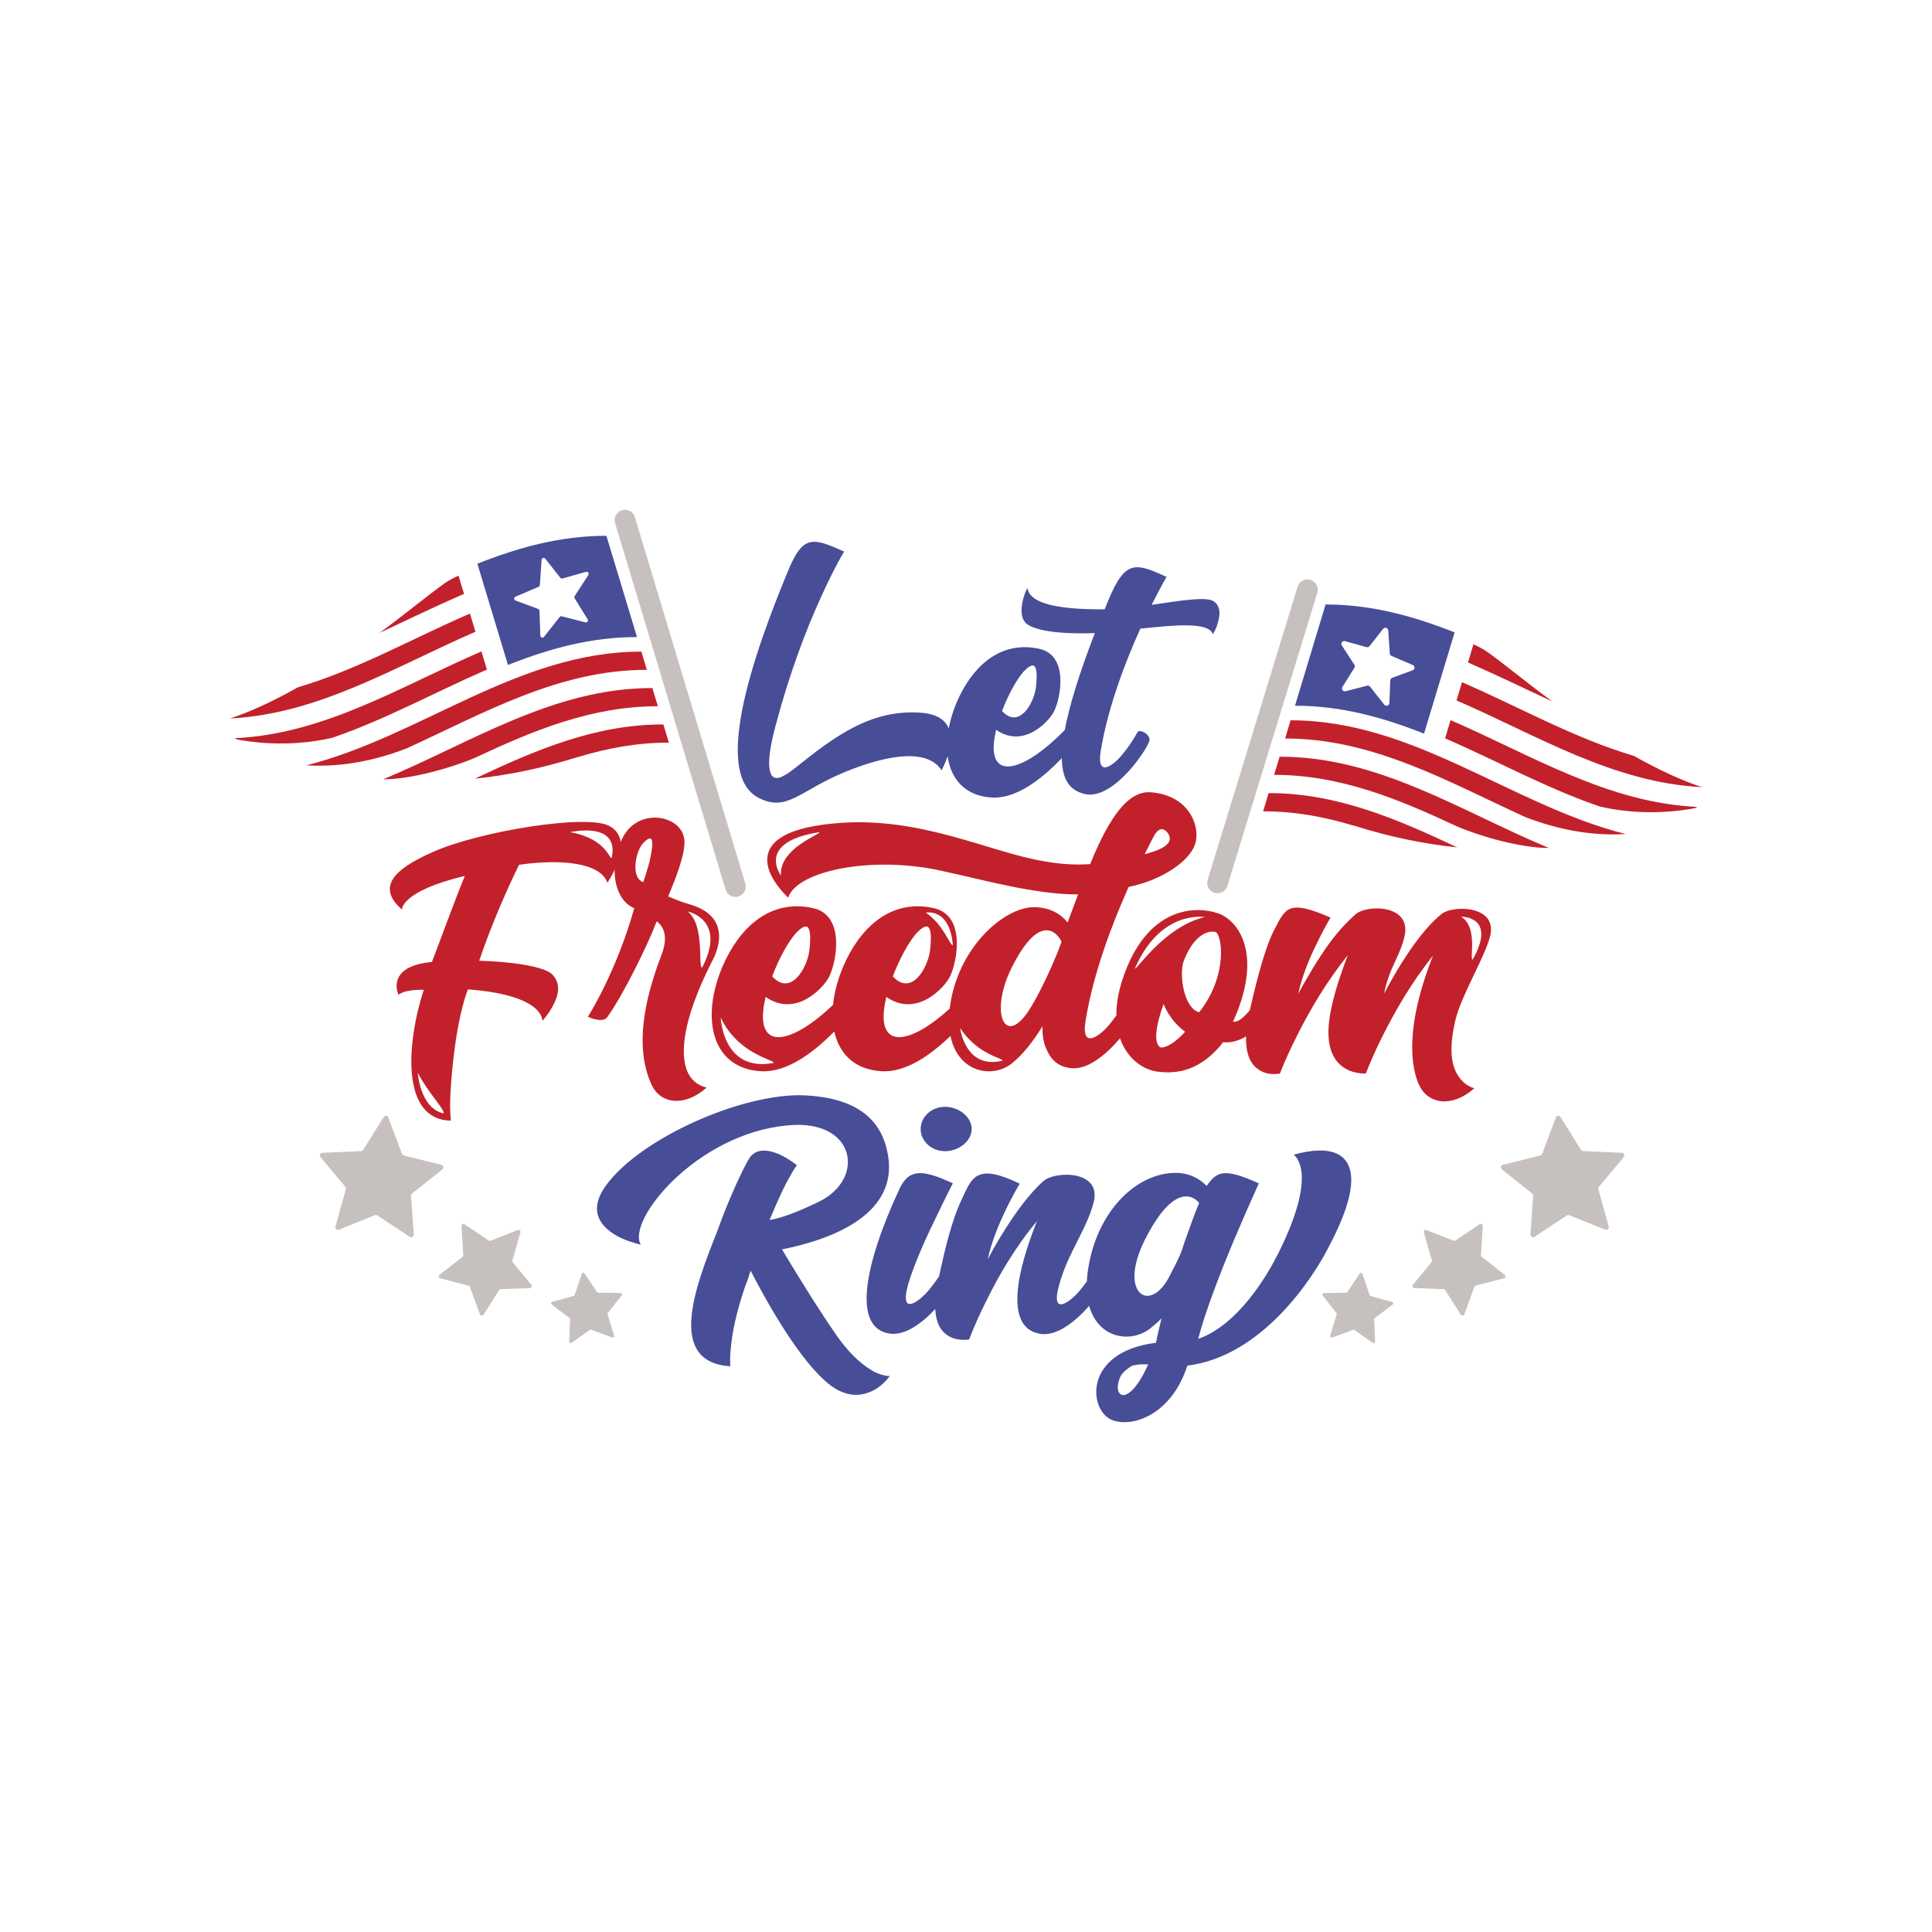 <?xml version="1.0" encoding="utf-8"?>
<!-- Generator: Adobe Illustrator 23.0.3, SVG Export Plug-In . SVG Version: 6.00 Build 0)  -->
<svg version="1.1" id="Layer_1" xmlns="http://www.w3.org/2000/svg" xmlns:xlink="http://www.w3.org/1999/xlink" x="0px" y="0px"
	 viewBox="0 0 595.28 595.28" style="enable-background:new 0 0 595.28 595.28;" xml:space="preserve">
<style type="text/css">
	.st0{fill:#484D97;}
	.st1{fill:#C6C1BE;}
	.st2{fill:#C2212B;}
	.st3{fill:#FEC25C;}
	.st4{fill:#EF4268;}
	.st5{fill:#4E9DD6;}
	.st6{fill:#DC1B2C;}
	.st7{fill:#FCB116;}
	.st8{fill:#136AA2;}
	.st9{fill:#D02032;}
	.st10{fill:#005A95;}
	.st11{fill:#C7B3B5;}
	.st12{fill:#EE2266;}
	.st13{fill:#347DC1;}
	.st14{fill:#0082C9;}
	.st15{fill:#DC1E3E;}
	.st16{fill:#F6C030;}
	.st17{fill:#DE292F;}
	.st18{fill:#9CB1A3;}
	.st19{fill:#4C60A0;}
	.st20{fill:#2575BA;}
	.st21{fill:#EB2627;}
	.st22{fill:#F9A557;}
</style>
<g>
	<path class="st2" d="M444.15,281.64c-5.13,4.12-11.26,12.36-17.69,24.52c1.61-8.14,4.62-10.86,6.23-17.39
		c2.61-10.15-11.56-10.25-15.18-6.94c-4.83,4.52-8.94,8.84-17.49,24.32c1.11-5.23,3.52-11.16,5.83-15.68
		c1.31-2.71,2.61-5.23,4.12-7.74c-13.37-5.83-13.87-2.91-17.69,4.42c-3.09,6.28-5.99,18.85-7.19,24.1c-0.08,0.1-0.16,0.22-0.25,0.32
		c-1.5,1.71-3.31,3.52-4.92,3.22c8.85-19.4,2.61-30.15-3.82-33.07c-4.82-2.11-20.3-4.32-28.84,16.28
		c-2.4,5.74-3.33,10.67-3.29,14.87c-0.61,0.86-1.32,1.82-2.24,2.92c-2.31,2.81-8.84,8.34-7.23-1.41
		c2.41-14.68,8.24-29.95,13.26-41.11c10.45-2.11,18.59-7.94,20.4-12.96c1.91-5.33-1.51-15.17-13.37-16.18
		c-6.93-0.7-12.86,7.24-18.89,22.11c-4.12,0.3-8.84,0.1-13.77-0.8c-17.19-2.71-38.39-14.17-64.82-11.76
		c-18.19,1.61-21.61,7.44-20.81,12.66c0.5,3.12,2.61,6.53,6.33,10.25c2.71-8.34,26.03-13.07,47.44-8.24
		c13.47,2.91,28.54,7.24,41.91,7.24l-1.21,3.22c-0.7,1.91-1.5,3.92-2.01,5.43c-1.91-2.41-5.13-4.62-10.05-4.72
		c-9.25-0.3-23.82,12.26-26.23,30.76c-0.02,0.17-0.02,0.31-0.04,0.47c-0.98,0.88-1.99,1.77-3.08,2.64
		c-8.34,6.73-16.08,8.94-17.19,1.61c-0.3-2.11,0-4.72,0.71-7.84c9.14,6.43,17.69-2.51,19.6-6.23c2.31-4.72,4.93-18.89-4.93-21.11
		c-12.06-2.71-21.41,4.42-27.03,15.98c-2.28,4.73-3.62,9.46-4.06,13.84c-1.33,1.25-2.73,2.51-4.28,3.75
		c-8.34,6.73-16.08,8.94-17.19,1.61c-0.3-2.11,0-4.72,0.7-7.84c9.15,6.43,17.69-2.51,19.6-6.23c2.31-4.72,4.93-18.89-4.92-21.11
		c-12.06-2.71-21.41,4.42-27.04,15.98c-8.04,16.69-4.82,33.47,11.06,34.27c7.84,0.4,16-5.68,22.46-12.24
		c1.54,6.94,6.36,11.81,14.72,12.24c7.3,0.37,14.87-4.87,21.09-10.88c2.31,11.27,12.82,13.24,18.9,8.47
		c3.62-2.91,6.73-7.03,9.45-11.46c-0.1,3.32,0.5,5.73,1.41,7.44c1.3,3.11,3.62,4.93,6.93,5.43c5.36,0.88,11.28-4.12,15.54-9.16
		c2.17,6.24,7.03,9.67,11.49,10.27c6.03,0.8,13.37-0.2,20.3-9.05c2.69,0.24,5.05-0.56,7.05-1.81c-0.16,5.89,1.68,8.84,3.9,10.25
		c1.71,1.21,3.92,1.61,6.53,1.21c1.61-4.12,3.52-8.24,5.63-12.36c3.62-7.24,8.84-16.08,15.28-24.12
		c-1.61,4.32-3.72,10.05-5.02,16.08c-2.41,10.95,0.2,15.88,3.42,18.29c1.91,1.41,4.22,2.11,7.14,2.11c1.5-3.72,3.22-7.74,5.33-11.86
		c3.52-6.94,8.54-15.98,15.38-24.42c-10.25,25.83-5.43,37.49-4.12,40.1c2.71,5.53,9.95,6.84,16.88,0.7
		c-1.91-0.5-3.52-1.71-4.72-3.42c-2.21-3.01-3.42-8.24-1-18.09c2.21-8.14,9.05-19,10.65-25.63
		C461.23,278.72,447.26,278.92,444.15,281.64z M356.01,256.81c1.51-2.01,2.71-1.31,3.42-0.6c2.81,3.11-0.5,5.43-6.63,6.93h-0.1
		C354.2,260.33,355.21,258.02,356.01,256.81z M240.62,269.74c0,0-7.86-10.26,11.79-13.33C253.25,256.95,240.01,261.3,240.62,269.74z
		 M293.59,291.26c-1.09-0.16-2.72-6.18-8.31-10.06C285.29,281.2,292.65,279.61,293.59,291.26z M282.44,287.47
		c2.41-2.41,5.23-4.52,4.12,5.43c-0.81,5.73-5.83,14.07-11.46,7.94C277.21,295.3,280.03,290.18,282.44,287.47z M245.26,287.47
		c2.41-2.41,5.23-4.52,4.12,5.43c-0.81,5.73-5.83,14.07-11.46,7.94C240.03,295.3,242.84,290.18,245.26,287.47z M222.06,313.52
		c5.4,11.48,16.93,13.08,16.3,13.98C222.64,330.5,222.06,313.52,222.06,313.52z M295.83,316.75c5.48,8.4,13.43,9.23,12.99,10.08
		C297.36,329.57,295.83,316.75,295.83,316.75z M323.95,297.92c-1.91,4.32-4.52,9.65-7.03,13.57c-7.54,11.25-11.86,0.3-5.43-12.87
		c9.24-18.89,14.87-10.25,15.58-8.44C326.16,292.79,325.05,295.41,323.95,297.92z M349.67,298.46c7.86-18.29,21.54-15.9,21.54-15.9
		C358.89,285.46,350.25,298.84,349.67,298.46z M357.31,322.54c-1.91-1.51-1.11-6.74,1.21-13.17c1.31,3.22,3.52,6.23,6.63,8.54
		C361.23,322.24,358.02,323.24,357.31,322.54z M369.48,311.89c-4.63-1.1-6.33-11.56-4.72-15.88c2.72-7.13,6.94-9.55,9.75-8.84
		C376.41,287.67,378.62,300.33,369.48,311.89z M453.75,295.67c-1.1,0.11,1.8-9.99-3.56-13.22
		C450.19,282.45,461.37,282.2,453.75,295.67z M211.59,329.68c-1.81-5.03-1.61-14.87,7.74-33.37c1.91-3.42,6.33-14.07-7.23-17.79
		c-2.41-0.7-4.32-1.51-6.23-2.31c2.51-5.93,4.93-12.46,5.02-16.38c0.4-8.34-13.26-11.46-18.59-2.51c-0.4,0.67-0.75,1.38-1.07,2.1
		c-0.25-1.88-1.17-3.59-3.27-4.82c-6.73-4.02-40.81,1.61-54.87,8.04c-12.06,5.33-16.99,10.85-9.25,17.59
		c0.1-1.11,0.91-2.21,2.31-3.42c2.41-2.01,7.14-4.52,17.08-6.94c-2.71,6.43-9.05,23.82-10.15,26.53
		c-12.46,1.11-11.36,7.94-10.25,10.15c0.2-0.3,0.6-0.5,1.31-0.8c1.11-0.4,2.91-0.8,6.43-0.8c-5.33,16.48-7.13,40.04,8.34,40.34
		c-0.3-3.12-0.3-6.53,0-10.25c0.4-6.43,1.71-20.54,5.23-30.19c11.56,0.8,22.21,3.72,23.02,9.65c1.51-1.71,2.71-3.52,3.52-5.22
		c1.51-2.91,2.11-6.43-0.61-9.15c-2.71-2.41-12.46-3.82-22.41-4.12c3.72-11.05,8.84-22.61,12.26-29.55
		c13.17-1.91,25.13-0.6,27.24,5.53c0.85-1.36,1.6-2.69,2.22-3.99c-0.05,5.29,1.92,10.1,6.04,11.83c-2.72,9.75-6.23,17.99-9.15,24.02
		c-1.71,3.52-3.42,6.63-5.12,9.45c0.9,0.4,1.81,0.7,2.51,0.8c1.31,0.3,2.81,0.3,3.52-0.8c4.83-6.73,12.46-22.21,15.17-29.45
		c3.12,2.41,3.02,6.33,1.51,10.25c-3.82,10.05-9.25,27.04-3.02,40.3c2.61,5.53,9.85,6.94,16.88,0.71
		C214.81,334.4,212.7,332.59,211.59,329.68z M216.35,298.12c-1.41,0.24,0.98-12.95-4.44-17.26
		C211.9,280.85,224.04,283.25,216.35,298.12z M128.72,330.54c3.23,6.21,8.27,11.22,7.98,12.53
		C129.41,341.47,128.72,330.54,128.72,330.54z M188.49,264.27c-0.68,0.78-1.59-5.9-12.82-7.86
		C175.67,256.41,190.88,252.82,188.49,264.27z M200.13,265.46c-0.3,1.31-1.41,4.82-1.91,6.33c-3.82-1.11-2.61-9.15-0.1-11.96
		C201.24,256.51,201.64,258.92,200.13,265.46z M146.29,239.93c18.43-8.7,37.05-16.76,58.11-16.72c0.57,1.87,1.13,3.74,1.69,5.61
		c-9.74-0.02-18.95,1.7-27.87,4.41l-0.16,0.01C166.82,236.8,156.2,238.9,146.29,239.93z M146.5,194.65
		c-24.67,10.68-48.14,25.35-75.63,26.72c6.34-2.04,13.56-5.46,20.97-9.62c18.31-5.4,35.33-15.08,52.96-22.7
		C145.37,190.91,145.94,192.78,146.5,194.65z M142.97,182.97c-8.06,3.49-18.02,8.29-26.01,12.03c7.06-5.16,15.49-12.09,20.26-15.44
		c0.94-0.66,3.04-1.76,4.05-2.19C141.85,179.23,142.41,181.1,142.97,182.97z M146.7,233.33c-7.14,3.13-20.08,6.84-28.65,6.79
		c27.08-11.27,52.46-28.18,82.96-28.12c0.56,1.87,1.13,3.74,1.69,5.61C182.44,217.57,164.44,225.02,146.7,233.33z M125.33,230.58
		c-14.03,5.45-24.91,5.58-30.94,5.24c35.25-8.92,65.28-35.11,103.23-35.04c0.57,1.87,1.13,3.74,1.69,5.61
		C172.21,206.34,149.14,219.7,125.33,230.58z M102.35,227.33c-13.51,3.16-25.74,1.21-29.24,0.52c-0.27-0.13-0.56-0.27-0.81-0.4
		c27.66-1.24,51.24-16.01,76.04-26.74c0.56,1.87,1.13,3.74,1.69,5.6C134.1,213.22,118.68,221.76,102.35,227.33z M417.06,254.39
		c-8.92-2.71-18.13-4.43-27.87-4.41c0.56-1.87,1.13-3.74,1.69-5.61c21.06-0.04,39.68,8.02,58.11,16.72
		c-9.91-1.03-20.54-3.13-31.77-6.69L417.06,254.39z M524.41,242.53c-27.49-1.37-50.96-16.04-75.63-26.72
		c0.56-1.87,1.13-3.74,1.69-5.61c17.63,7.63,34.65,17.3,52.96,22.7C510.85,237.06,518.07,240.48,524.41,242.53z M478.31,216.15
		c-7.98-3.74-17.95-8.54-26.01-12.03c0.57-1.87,1.13-3.74,1.69-5.61c1.01,0.44,3.11,1.53,4.05,2.19
		C462.83,204.06,471.25,210.99,478.31,216.15z M394.27,233.15c30.5-0.06,55.88,16.85,82.96,28.12c-8.57,0.06-21.51-3.66-28.65-6.79
		c-17.74-8.31-35.75-15.76-56.01-15.73C393.14,236.89,393.7,235.02,394.27,233.15z M397.65,221.94
		c37.95-0.07,67.98,26.12,103.23,35.04c-6.03,0.35-16.91,0.21-30.94-5.24c-23.81-10.88-46.87-24.24-73.98-24.19
		C396.52,225.68,397.09,223.81,397.65,221.94z M446.94,221.88c24.8,10.73,48.38,25.5,76.04,26.74c-0.25,0.13-0.55,0.27-0.81,0.4
		c-3.5,0.69-15.73,2.64-29.24-0.52c-16.32-5.57-31.75-14.11-47.67-21.01C445.82,225.62,446.38,223.75,446.94,221.88z"/>
	<path class="st0" d="M147.09,173.69c3.14,10.4,6.28,20.8,9.42,31.2c12.61-5.01,25.64-8.62,39.76-8.6
		c-3.14-10.4-6.28-20.8-9.42-31.2C172.73,165.07,159.7,168.69,147.09,173.69z M180.36,191.76c-2.42-0.64-4.85-1.25-7.26-1.87
		c-0.24-0.06-0.5,0.02-0.66,0.22c-1.61,2.02-3.21,4.06-4.81,6.1c-0.37,0.47-1.12,0.23-1.14-0.37c-0.09-2.56-0.19-5.11-0.28-7.66
		c-0.01-0.26-0.17-0.49-0.42-0.58c-2.32-0.85-4.63-1.71-6.94-2.56c-0.54-0.2-0.56-0.96-0.03-1.19c2.37-1.02,4.75-2.04,7.13-3.04
		c0.22-0.09,0.37-0.3,0.39-0.54c0.17-2.59,0.35-5.18,0.53-7.78c0.04-0.58,0.78-0.81,1.14-0.35c1.53,1.96,3.07,3.91,4.62,5.87
		c0.16,0.2,0.43,0.29,0.68,0.22c2.42-0.7,4.85-1.37,7.27-2.04c0.57-0.16,1.03,0.47,0.7,0.97c-1.41,2.16-2.81,4.32-4.21,6.5
		c-0.13,0.21-0.14,0.48-0.01,0.69c1.34,2.15,2.68,4.31,4.01,6.47C181.37,191.3,180.92,191.91,180.36,191.76z M408.43,186.25
		c-3.14,10.4-6.28,20.8-9.42,31.2c14.13-0.03,27.16,3.59,39.76,8.6c3.14-10.4,6.28-20.8,9.42-31.2
		C435.58,189.85,422.55,186.23,408.43,186.25z M428.36,209.67c-0.08,2.31-0.17,4.62-0.26,6.94c-0.03,0.82-1.07,1.16-1.58,0.51
		c-1.45-1.85-2.91-3.7-4.37-5.54c-0.22-0.27-0.58-0.39-0.91-0.31c-2.21,0.57-4.42,1.13-6.63,1.71c-0.77,0.2-1.4-0.64-0.98-1.32
		c1.22-1.97,2.44-3.95,3.67-5.91c0.18-0.29,0.18-0.66-0.01-0.95c-1.28-1.99-2.56-3.96-3.84-5.92c-0.44-0.68,0.19-1.55,0.98-1.34
		c2.2,0.61,4.4,1.22,6.6,1.85c0.34,0.1,0.72-0.02,0.94-0.3c1.4-1.78,2.8-3.55,4.19-5.33c0.5-0.64,1.52-0.32,1.58,0.49
		c0.17,2.38,0.32,4.75,0.48,7.11c0.02,0.33,0.23,0.62,0.54,0.75c2.18,0.92,4.36,1.85,6.53,2.78c0.73,0.32,0.71,1.37-0.04,1.64
		c-2.1,0.77-4.21,1.55-6.32,2.33C428.6,209,428.37,209.32,428.36,209.67z M233.7,245.81c8.89,4.58,12.54-2.2,26.92-8.06
		c14.48-5.87,25.47-6.65,29.5-0.41c0.78-1.52,1.4-2.97,1.86-4.35c0.99,7.17,5.47,12.33,13.73,12.75
		c7.55,0.38,15.43-5.82,21.46-12.16c0.07,7.41,3.06,10.29,7.5,11.16c8.89,1.47,19.52-14.85,19.52-16.77c0-1.92-2.75-3.02-3.39-2.66
		c-0.64,0.37-1.19,2.57-5.13,7.33c-2.11,2.66-7.97,7.61-6.51-1.28c2.2-13.47,7.61-27.49,12.19-37.66c9.9-1.01,21.08-2.29,22.36,1.74
		c0.82-1.37,1.37-2.75,1.65-4.03c0.64-2.2,0.64-4.67-1.28-6.05c-2.2-1.74-11-0.18-19.24,1.01c1.37-2.66,2.47-4.86,3.3-6.32
		l1.28-2.29c-10.54-4.95-13.2-5.04-19.06,9.99c-16.4,0.09-23.09-2.29-23.83-6.6c-0.82,1.65-1.28,3.21-1.56,4.76
		c-0.46,2.57-0.37,5.32,1.92,6.69c4.03,2.29,12.28,2.75,20.44,2.47c-4.99,12.98-7.92,22.67-9.26,29.88
		c-1.78,1.82-3.82,3.72-6.13,5.58c-7.61,6.14-14.66,8.16-15.67,1.47c-0.27-1.92,0-4.31,0.64-7.15c8.34,5.87,16.13-2.29,17.87-5.68
		c2.11-4.31,4.49-17.23-4.49-19.24c-11-2.47-19.52,4.03-24.65,14.57c-1.62,3.36-2.71,6.71-3.31,9.92c-1-2.38-3.33-4.3-7.97-4.76
		c-15.94-1.47-27.47,7.5-39.29,16.91c-4.46,3.55-6.23,3.76-7.33,2.29c-1.19-1.92-1.1-6.6,1.19-15.12
		c4.4-16.59,9.53-29.88,13.84-39.31c2.47-5.5,4.85-10.36,7.33-14.48c-9.25-4.12-12.46-5.32-16.86,4.95
		C223.89,221.07,224.08,240.86,233.7,245.81z M315.43,206.88c2.2-2.2,4.77-4.13,3.76,4.95c-0.73,5.22-5.32,12.83-10.45,7.24
		C310.67,214.03,313.23,209.35,315.43,206.88z M269.49,422.73c1.77,0.83,3.33,1.25,4.68,1.25c-1.67,2.18-3.54,3.75-5.62,4.68
		c-3.54,1.66-8.54,2.08-14.37-3.23c-9.37-8.33-19.57-27.38-22.9-33.93c-0.52,1.56-0.94,3.12-1.67,4.79
		c-2.81,8.22-3.96,14.26-4.37,18.43c-0.31,2.4-0.31,4.47-0.21,6.25c-19.88-1.25-10.72-24.78-4.06-41.54
		c3.33-9.47,8.02-19.57,9.99-22.69c2.5-3.75,8.33-2.6,14.58,2.29c-0.63,0.83-1.35,1.98-2.19,3.54c-1.56,2.6-3.43,6.66-6.25,13.33
		c3.33-0.52,8.12-2.19,15.2-5.62c14.57-7.08,11.35-25.61-9.58-23.53c-28.11,2.5-49.76,29.36-45.28,36.75
		c-3.85-0.94-6.87-2.18-9.16-3.85c-3.85-2.81-6.66-7.28-1.66-14.26c10.62-14.78,42.37-28.73,61.31-27.9
		c15.09,0.73,22.9,6.66,25.29,16.55c5,20.19-17.59,28-32.27,30.92c4.16,6.97,10.41,17.18,16.55,26.13
		C262.41,418.15,266.58,421.17,269.49,422.73z M411.68,355.36c-3.11-1.31-7.54-1.11-13.06,0.4c1.31,1.11,2.11,3.02,2.41,5.53
		c0.41,4.42-0.7,11.96-7.14,24.82c-3.42,6.83-12.36,22.11-24.72,26.43c4.62-17.69,18.79-47.94,18.69-47.94
		c-10.75-4.82-12.86-3.72-16.08,0.8c-2.01-2.11-5.22-4.02-9.55-4.02c-12.26,0-24.73,12.16-27.14,30.86
		c-0.11,0.89-0.16,1.72-0.2,2.55c-0.63,0.87-1.37,1.85-2.31,2.98c-2.31,2.81-9.15,8.54-6.23-1.91c2.71-9.95,8.54-17.09,10.65-25.53
		c2.41-9.65-11.46-9.65-15.38-6.53c-6.13,5.33-12.96,15.98-17.29,24.22c1.11-5.13,3.32-10.66,5.63-15.38
		c1.31-2.72,2.71-5.33,4.22-7.94c-13.37-6.43-14.67-2.01-17.89,4.92c-3.1,6.4-5.36,16.23-6.96,23.68c-0.76,1.13-1.76,2.52-3.19,4.26
		c-2.31,2.81-9.25,8.74-6.33-1.81c1.41-4.92,4.72-12.76,7.94-19.3c1.81-3.82,3.72-7.74,5.83-11.86c-9.34-4.32-13.47-4.52-16.38,1.61
		c-10.95,23.52-14.47,42.52-3.52,44.62c4.88,1,10.28-2.97,14.49-7.49c0.23,4.53,1.87,6.94,3.9,8.19c1.71,1.1,3.92,1.51,6.53,1.21
		c1.51-3.92,3.32-8.04,5.43-12.16c3.52-7.23,8.74-16.28,15.48-24.32c-5.93,14.77-10.25,32.56,0.7,34.67
		c5.2,1.07,11.05-3.63,15.38-8.55c2.78,9.94,12.52,11.55,18.58,7.14c1.31-1.1,2.61-2.11,3.72-3.32c-0.3,1.3-1.41,5.63-1.71,7.54
		c-22.61,2.81-20.8,21.01-13.47,23.82c6.33,2.41,18.29-1.71,23.12-16.78c23.11-2.81,38.9-27.24,43.62-36.68
		C419.72,364.71,416.8,357.57,411.68,355.36z M344.94,424.81c0.5-1.51,1.81-2.71,3.72-3.92c1.51-0.5,3.01-0.6,5.13-0.5
		C347.66,433.96,342.73,430.54,344.94,424.81z M364.84,383.1c-0.8,2.71-1.31,4.02-4.52,10.15c-6.13,12.06-16.48,5.03-6.83-12.66
		c8.04-15.18,13.87-12.57,15.98-9.95C367.96,374.16,366.55,378.38,364.84,383.1z M291.19,341.02c4.15,0,8.2,3.06,8.2,6.84
		c0,3.78-4.05,6.84-8.2,6.84c-4.15,0-7.52-3.06-7.52-6.84C283.67,344.08,287.04,341.02,291.19,341.02z"/>
	<path class="st1" d="M189.52,161.17c-0.51-1.68,0.44-3.46,2.12-3.97c1.68-0.51,3.46,0.44,3.97,2.12l34.04,112.93
		c0.51,1.68-0.44,3.46-2.12,3.97c-0.31,0.09-0.62,0.14-0.93,0.14c-1.36,0-2.62-0.89-3.04-2.26L189.52,161.17z M372.1,271.1
		l27.71-90.32c0.51-1.68,2.29-2.62,3.97-2.11c1.68,0.52,2.62,2.3,2.11,3.98l-27.71,90.32c-0.42,1.37-1.68,2.25-3.05,2.25
		c-0.31,0-0.62-0.05-0.93-0.14C372.53,274.56,371.59,272.78,372.1,271.1z M123.85,355.51l-4.18-11.17
		c-0.24-0.63-1.09-0.72-1.45-0.15l-6.32,10.11c-0.14,0.23-0.39,0.37-0.65,0.38l-11.92,0.52c-0.67,0.03-1.02,0.82-0.59,1.33
		l7.66,9.14c0.17,0.2,0.23,0.48,0.16,0.74l-3.19,11.49c-0.18,0.65,0.46,1.22,1.09,0.97l11.06-4.46c0.25-0.1,0.53-0.07,0.75,0.08
		l9.95,6.58c0.56,0.37,1.3-0.06,1.26-0.73l-0.83-11.9c-0.02-0.27,0.1-0.53,0.3-0.69l9.33-7.43c0.53-0.42,0.34-1.26-0.31-1.42
		l-11.57-2.89C124.16,355.95,123.94,355.76,123.85,355.51z M150.6,382.22l-7.46-5.02c-0.42-0.28-0.98,0.04-0.95,0.55l0.56,8.98
		c0.01,0.2-0.07,0.4-0.23,0.52l-7.08,5.55c-0.4,0.31-0.27,0.95,0.22,1.08l8.71,2.25c0.2,0.05,0.35,0.19,0.42,0.38l3.09,8.45
		c0.17,0.48,0.82,0.55,1.09,0.12l4.83-7.59c0.11-0.17,0.29-0.28,0.49-0.28l8.99-0.33c0.51-0.02,0.77-0.61,0.45-1l-5.73-6.94
		c-0.13-0.16-0.17-0.36-0.12-0.56l2.47-8.65c0.14-0.49-0.34-0.92-0.81-0.74l-8.37,3.3C150.98,382.35,150.76,382.33,150.6,382.22z
		 M176.74,399.29l-6.61,1.85c-0.37,0.1-0.46,0.59-0.15,0.82l5.49,4.12c0.12,0.09,0.19,0.24,0.19,0.39l-0.28,6.86
		c-0.02,0.39,0.42,0.62,0.74,0.4l5.62-3.95c0.13-0.09,0.29-0.11,0.43-0.06l6.44,2.39c0.36,0.13,0.72-0.21,0.61-0.58l-2.02-6.56
		c-0.05-0.15-0.02-0.31,0.08-0.43l4.26-5.39c0.24-0.3,0.03-0.75-0.36-0.76l-6.87-0.1c-0.15,0-0.3-0.08-0.38-0.21l-3.81-5.72
		c-0.21-0.32-0.71-0.26-0.83,0.11l-2.22,6.5C177.01,399.13,176.89,399.24,176.74,399.29z M474.64,356.01l-11.57,2.89
		c-0.65,0.16-0.84,1-0.31,1.42l9.33,7.43c0.21,0.17,0.32,0.43,0.3,0.69l-0.83,11.9c-0.05,0.67,0.7,1.1,1.26,0.73l9.95-6.58
		c0.22-0.15,0.5-0.18,0.75-0.08l11.06,4.46c0.62,0.25,1.27-0.32,1.09-0.97l-3.19-11.49c-0.07-0.26-0.01-0.53,0.16-0.74l7.66-9.14
		c0.43-0.52,0.09-1.3-0.59-1.33l-11.92-0.52c-0.27-0.01-0.51-0.15-0.65-0.38l-6.32-10.11c-0.36-0.57-1.21-0.48-1.45,0.15
		l-4.18,11.17C475.11,355.76,474.9,355.95,474.64,356.01z M447.89,382.28l-8.37-3.3c-0.47-0.19-0.95,0.25-0.81,0.74l2.47,8.65
		c0.06,0.19,0.01,0.4-0.12,0.56l-5.73,6.94c-0.32,0.39-0.06,0.98,0.45,1l8.99,0.33c0.2,0.01,0.39,0.11,0.49,0.28l4.83,7.59
		c0.27,0.43,0.92,0.36,1.09-0.12l3.09-8.45c0.07-0.19,0.23-0.33,0.42-0.38l8.71-2.25c0.49-0.13,0.62-0.76,0.22-1.08l-7.08-5.55
		c-0.16-0.12-0.25-0.32-0.23-0.52l0.56-8.98c0.03-0.51-0.53-0.83-0.95-0.55l-7.46,5.02C448.29,382.33,448.08,382.35,447.89,382.28z
		 M422,398.99l-2.22-6.5c-0.13-0.37-0.62-0.43-0.83-0.11l-3.81,5.72c-0.09,0.13-0.23,0.21-0.38,0.21l-6.87,0.1
		c-0.39,0.01-0.6,0.45-0.36,0.76l4.26,5.39c0.1,0.12,0.13,0.28,0.08,0.43l-2.02,6.56c-0.11,0.37,0.25,0.71,0.61,0.58l6.44-2.39
		c0.14-0.05,0.31-0.03,0.43,0.06l5.62,3.95c0.32,0.22,0.75-0.01,0.74-0.4l-0.28-6.86c-0.01-0.15,0.06-0.3,0.19-0.39l5.49-4.12
		c0.31-0.23,0.22-0.72-0.15-0.82l-6.61-1.85C422.17,399.24,422.05,399.13,422,398.99z"/>
</g>
</svg>
